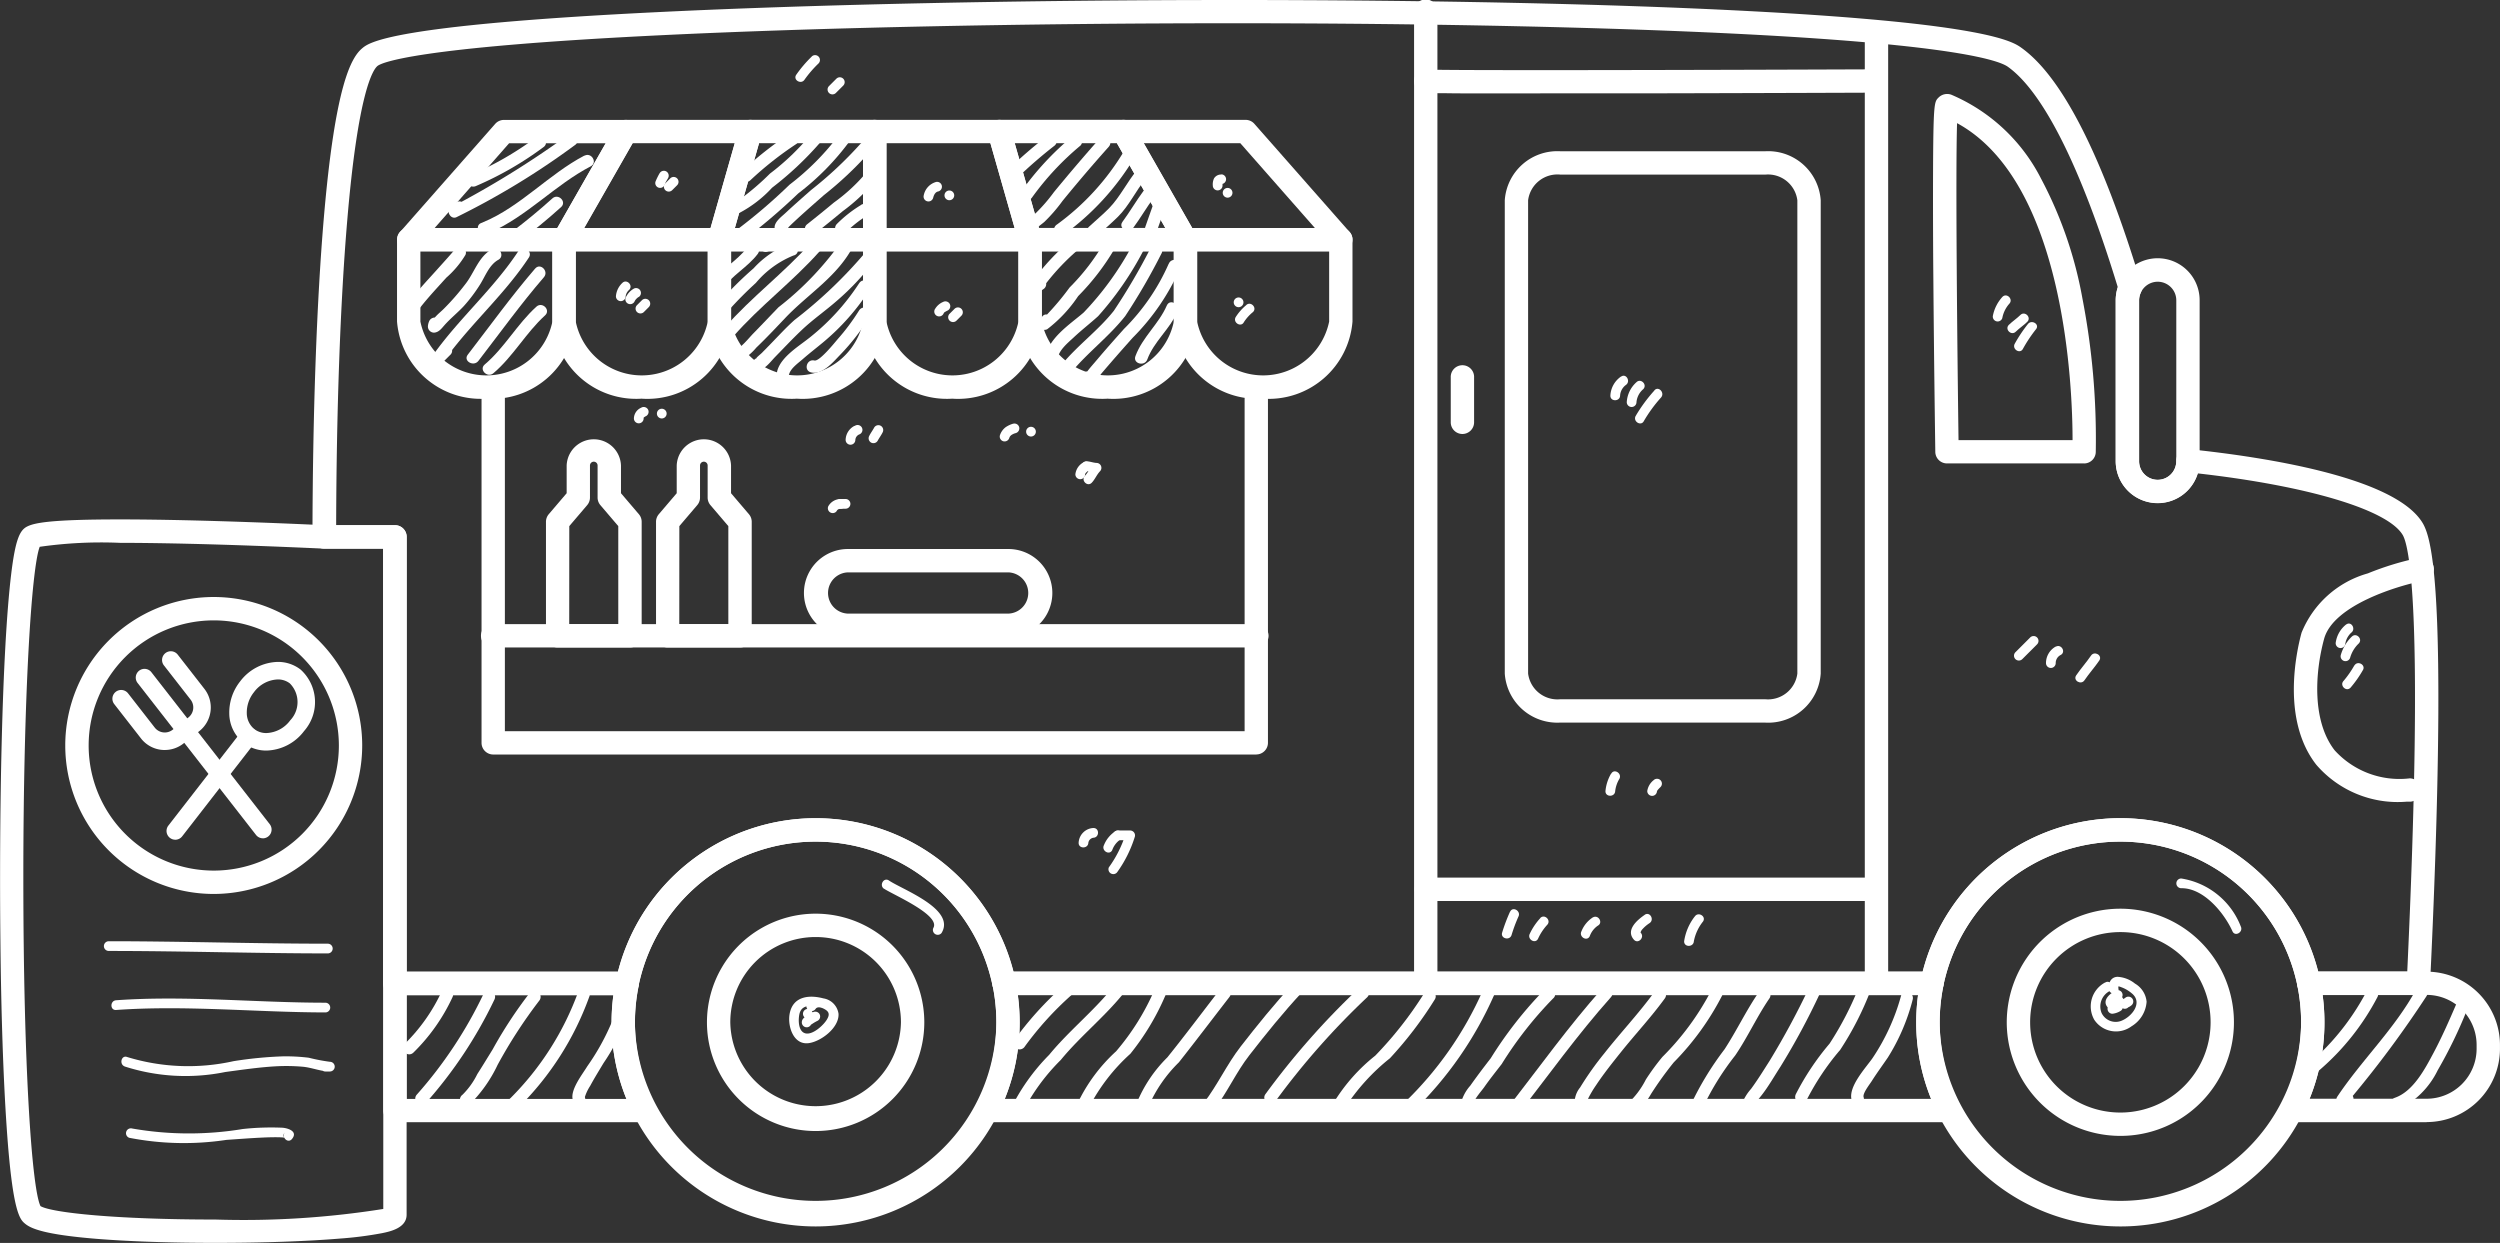 <svg xmlns="http://www.w3.org/2000/svg" width="90.522" height="45.004"><rect width="100%" height="100%" fill="#333333" stroke="none"/><defs><clipPath id="a"><path fill="#fff" d="M0 0h90.522v45.004H0z" data-name="Rectangle 372"/></clipPath></defs><g fill="#fff" clip-path="url(#a)" data-name="Group 237"><path d="M51.625 36.029a.423.423 0 0 1-.423-.423V.423a.423.423 0 1 1 .845 0v35.183a.423.423 0 0 1-.423.423" data-name="Path 4192"/><path d="M67.945 36.029a.423.423 0 0 1-.423-.423V1.192a.423.423 0 0 1 .846 0v34.414a.423.423 0 0 1-.423.423" data-name="Path 4193"/><path d="M63.914 26.164h-7.416a1.907 1.907 0 0 1-2.012-1.776V7.253a1.907 1.907 0 0 1 2.012-1.776h7.416a1.907 1.907 0 0 1 2.012 1.776v17.136a1.907 1.907 0 0 1-2.012 1.776M56.498 6.322a1.07 1.07 0 0 0-1.167.93v17.137a1.07 1.07 0 0 0 1.167.93h7.416a1.07 1.07 0 0 0 1.166-.93V7.253a1.07 1.07 0 0 0-1.166-.93Z" data-name="Path 4194"/><path d="M70.582 40.633H35.727a.423.423 0 0 1-.376-.616 6.471 6.471 0 0 0 .726-3 6.6 6.6 0 0 0-.135-1.326.423.423 0 0 1 .414-.508h33.6a.423.423 0 0 1 .414.508 6.594 6.594 0 0 0-.135 1.326 6.471 6.471 0 0 0 .726 3 .423.423 0 0 1-.376.616m-34.2-.845h33.537a7.3 7.3 0 0 1-.537-2.766 7.457 7.457 0 0 1 .066-.989h-32.6a7.462 7.462 0 0 1 .066.989 7.3 7.3 0 0 1-.537 2.766" data-name="Path 4195"/><path d="M87.868 40.633h-4.9a.423.423 0 0 1-.376-.616 6.47 6.47 0 0 0 .727-3 6.606 6.606 0 0 0-.135-1.326.422.422 0 0 1 .414-.508h4.268a2.658 2.658 0 0 1 2.655 2.655v.136a2.658 2.658 0 0 1-2.655 2.655m-4.238-.845h4.238a1.812 1.812 0 0 0 1.809-1.81v-.141a1.811 1.811 0 0 0-1.809-1.809h-3.768a7.453 7.453 0 0 1 .066.989 7.306 7.306 0 0 1-.536 2.766" data-name="Path 4196"/><path d="M76.776 44.408a7.391 7.391 0 1 1 6.57-4.007 7.367 7.367 0 0 1-6.57 4.007m0-13.934a6.538 6.538 0 0 0-6.544 6.544 6.545 6.545 0 0 0 13.089 0 6.538 6.538 0 0 0-6.544-6.544" data-name="Path 4197"/><path d="M76.776 41.129a4.113 4.113 0 1 1 3.656-2.23 4.1 4.1 0 0 1-3.656 2.23m0-7.379a3.263 3.263 0 0 0-3.267 3.267 3.267 3.267 0 0 0 6.534 0 3.263 3.263 0 0 0-3.267-3.267" data-name="Path 4198"/><path d="M29.533 44.408a7.391 7.391 0 0 1-7.39-7.39 7.39 7.39 0 1 1 14.78 0 7.391 7.391 0 0 1-7.39 7.39m0-13.934a6.538 6.538 0 0 0-6.544 6.544 6.545 6.545 0 0 0 13.089 0 6.538 6.538 0 0 0-6.544-6.544" data-name="Path 4199"/><path d="M29.533 40.953a3.936 3.936 0 0 1-3.935-3.935 3.935 3.935 0 1 1 7.87 0 3.936 3.936 0 0 1-3.935 3.935m0-7.024a3.087 3.087 0 0 0-3.09 3.09 3.09 3.09 0 0 0 6.179 0 3.086 3.086 0 0 0-3.089-3.09" data-name="Path 4200"/><path d="M45.489 27.32h-27.63a.423.423 0 0 1-.423-.423V14.319a.423.423 0 0 1 .845 0v12.156h26.785V14.439a.423.423 0 0 1 .845 0v12.456a.423.423 0 0 1-.423.423" data-name="Path 4201"/><path d="M17.611 14.435a3.042 3.042 0 0 1-3.235-2.792V8.678a.423.423 0 0 1 .423-.423h5.625a.423.423 0 0 1 .423.423v2.966a3.042 3.042 0 0 1-3.235 2.792m-2.39-5.335v2.543a2.44 2.44 0 0 0 4.78 0V9.101Z" data-name="Path 4202"/><path d="M23.236 14.435a3.042 3.042 0 0 1-3.235-2.792V8.678a.423.423 0 0 1 .423-.423h5.625a.423.423 0 0 1 .423.423v2.966a3.042 3.042 0 0 1-3.235 2.792m-2.39-5.335v2.543a2.44 2.44 0 0 0 4.78 0V9.101Z" data-name="Path 4203"/><path d="M28.861 14.435a3.042 3.042 0 0 1-3.235-2.792V8.678a.423.423 0 0 1 .423-.423h5.625a.423.423 0 0 1 .423.423v2.966a3.042 3.042 0 0 1-3.235 2.792m-2.39-5.335v2.543a2.44 2.44 0 0 0 4.78 0V9.101Z" data-name="Path 4204"/><path d="M34.486 14.435a3.042 3.042 0 0 1-3.235-2.792V8.678a.423.423 0 0 1 .423-.423h5.625a.423.423 0 0 1 .423.423v2.966a3.042 3.042 0 0 1-3.235 2.792m-2.39-5.335v2.543a2.44 2.44 0 0 0 4.78 0V9.101Z" data-name="Path 4205"/><path d="M40.111 14.435a3.042 3.042 0 0 1-3.235-2.792V8.678a.423.423 0 0 1 .423-.423h5.625a.423.423 0 0 1 .423.423v2.966a3.042 3.042 0 0 1-3.235 2.792m-2.39-5.335v2.543a2.44 2.44 0 0 0 4.78 0V9.101Z" data-name="Path 4206"/><path d="M45.736 14.435a3.042 3.042 0 0 1-3.235-2.792V8.678a.423.423 0 0 1 .423-.423h5.625a.423.423 0 0 1 .423.423v2.966a3.042 3.042 0 0 1-3.235 2.792m-2.39-5.335v2.543a2.44 2.44 0 0 0 4.78 0V9.101Z" data-name="Path 4207"/><path d="M20.423 9.1h-5.621a.423.423 0 0 1-.317-.7l3.446-3.915a.423.423 0 0 1 .317-.143h4.414a.423.423 0 0 1 .367.632l-2.235 3.915a.423.423 0 0 1-.367.213m-4.69-.845h4.445l1.752-3.07h-3.5Z" data-name="Path 4208"/><path d="M26.048 9.1h-5.625a.423.423 0 0 1-.367-.632l2.235-3.915a.423.423 0 0 1 .367-.213h4.508a.423.423 0 0 1 .406.539l-1.118 3.915a.423.423 0 0 1-.406.307m-4.9-.845h4.578l.876-3.07h-3.7Z" data-name="Path 4209"/><path d="M31.673 9.1h-5.624a.423.423 0 0 1-.406-.539l1.118-3.915a.423.423 0 0 1 .406-.307h4.508a.423.423 0 0 1 .423.423v3.915a.423.423 0 0 1-.423.423m-5.065-.845h4.639v-3.07h-3.766Z" data-name="Path 4210"/><path d="M48.55 9.1h-5.627a.423.423 0 0 1-.367-.213l-2.235-3.915a.423.423 0 0 1 .367-.632h4.414a.422.422 0 0 1 .317.143l3.427 3.893a.423.423 0 0 1-.3.724m-5.381-.845h4.445l-2.7-3.07h-3.5Z" data-name="Path 4211"/><path d="M42.926 9.1h-5.627a.423.423 0 0 1-.406-.307l-1.118-3.915a.423.423 0 0 1 .406-.539h4.508a.423.423 0 0 1 .367.213l2.219 3.887a.423.423 0 0 1-.35.66m-5.308-.845h4.578l-1.753-3.07h-3.7Z" data-name="Path 4212"/><path d="M37.3 9.1h-5.627a.423.423 0 0 1-.423-.423V4.763a.423.423 0 0 1 .423-.423h4.508a.423.423 0 0 1 .406.307l1.108 3.882a.423.423 0 0 1-.4.572m-5.2-.845h4.642l-.876-3.07h-3.766Z" data-name="Path 4213"/><path d="M45.489 23.444h-27.63a.423.423 0 1 1 0-.845h27.63a.423.423 0 1 1 0 .845" data-name="Path 4214"/><path d="M87.127 29.029a3.892 3.892 0 0 1-3.258-1.34c-1.26-1.614-.727-4.065-.533-4.778a3.658 3.658 0 0 1 2.4-2.149 10.559 10.559 0 0 1 1.878-.57.423.423 0 1 1 .156.831c-.892.168-3.282.874-3.617 2.11-.345 1.272-.425 3 .383 4.036a3.169 3.169 0 0 0 2.72 1.014.423.423 0 0 1 .017.845h-.145" data-name="Path 4215"/><path d="M26.798 23.445h-2.621a.423.423 0 0 1-.423-.423v-4.128a.423.423 0 0 1 .1-.274l.649-.761v-1a.984.984 0 0 1 1.967 0v1l.649.761a.423.423 0 0 1 .1.274v4.128a.423.423 0 0 1-.423.423m-2.2-.845h1.776v-3.55l-.649-.761a.423.423 0 0 1-.1-.274v-1.16a.138.138 0 0 0-.276 0v1.16a.423.423 0 0 1-.1.274l-.649.761Z" data-name="Path 4216"/><path d="M22.813 23.445h-2.621a.423.423 0 0 1-.423-.423v-4.128a.423.423 0 0 1 .1-.274l.649-.761v-1a.984.984 0 0 1 1.967 0v1l.649.761a.423.423 0 0 1 .1.274v4.128a.423.423 0 0 1-.423.423m-2.2-.845h1.776v-3.55l-.649-.761a.423.423 0 0 1-.1-.274v-1.16a.138.138 0 0 0-.276 0v1.16a.423.423 0 0 1-.1.274l-.649.761Z" data-name="Path 4217"/><path d="M36.512 23.063h-5.81a1.592 1.592 0 0 1 0-3.184h5.81a1.592 1.592 0 0 1 0 3.184m-5.81-2.338a.747.747 0 0 0 0 1.493h5.81a.747.747 0 0 0 0-1.493Z" data-name="Path 4218"/><path d="M75.461 16.78h-4.963a.423.423 0 0 1-.423-.416c0-.031-.046-3.125-.07-6.2a315.67 315.67 0 0 1-.01-4.306c.014-2.144.049-2.179.2-2.328a.439.439 0 0 1 .461-.1A6.506 6.506 0 0 1 73.9 6.461a14.791 14.791 0 0 1 1.5 4.335 26.685 26.685 0 0 1 .485 5.578.423.423 0 0 1-.422.407m-4.547-.845h4.129c0-1.836-.253-9.337-4.182-11.477-.055 1.782 0 7.539.053 11.477" data-name="Path 4219"/><path d="M7.74 32.369a5.376 5.376 0 1 1 5.375-5.376 5.382 5.382 0 0 1-5.375 5.376m0-9.906a4.53 4.53 0 1 0 4.53 4.53 4.535 4.535 0 0 0-4.53-4.53" data-name="Path 4220"/><path d="M55.775 3.383h-1.623c-.791 0-1.405 0-1.825-.008-.224 0-.4 0-.522-.008-.235-.006-.353-.009-.478-.133a.423.423 0 0 1 .374-.716c.634.039 9.834.017 15.932-.007a.423.423 0 0 1 0 .845c-.04 0-4.033.016-7.982.024h-3.879m-4.046-.86a.423.423 0 0 1 .318.41.422.422 0 0 0-.318-.41" data-name="Path 4221"/><path d="M67.945 32.623h-16.32a.423.423 0 0 1 0-.845h16.32a.423.423 0 0 1 0 .845" data-name="Path 4222"/><path d="M52.953 15.714a.423.423 0 0 1-.423-.423v-1.623a.423.423 0 1 1 .845 0v1.623a.423.423 0 0 1-.423.423" data-name="Path 4223"/><path d="M5.968 27.157a1.108 1.108 0 0 1-.137-.008 1.087 1.087 0 0 1-.728-.414l-.966-1.24a.317.317 0 0 1 .5-.39l.966 1.24a.46.46 0 0 0 .646.08l.572-.446a.46.46 0 0 0 .08-.646l-.966-1.24a.317.317 0 1 1 .5-.39l.966 1.24a1.094 1.094 0 0 1-.191 1.536l-.572.446a1.086 1.086 0 0 1-.67.231" data-name="Path 4224"/><path d="M9.52 30.354a.316.316 0 0 1-.25-.122L4.99 24.74a.317.317 0 1 1 .5-.389l4.277 5.492a.317.317 0 0 1-.25.512" data-name="Path 4225"/><path d="M6.346 30.405a.317.317 0 0 1-.25-.511l2.669-3.438a.317.317 0 0 1 .5.389l-2.669 3.438a.316.316 0 0 1-.251.123" data-name="Path 4226"/><path d="M9.647 27.177a1.333 1.333 0 0 1-.826-.277 1.37 1.37 0 0 1-.519-1.052 1.812 1.812 0 0 1 .393-1.175 1.76 1.76 0 0 1 1.363-.706 1.332 1.332 0 0 1 .826.277 1.587 1.587 0 0 1 .126 2.227 1.76 1.76 0 0 1-1.363.706m.411-2.575a1.123 1.123 0 0 0-.862.461 1.177 1.177 0 0 0-.26.761.747.747 0 0 0 .274.576.7.7 0 0 0 .437.143 1.124 1.124 0 0 0 .862-.461.959.959 0 0 0-.014-1.337.7.7 0 0 0-.437-.143" data-name="Path 4227"/><path d="M3.938 34.433c2.644 0 5.288.088 7.932.089a.176.176 0 0 0 0-.352c-2.644 0-5.288-.088-7.932-.089a.176.176 0 0 0 0 .352" data-name="Path 4228"/><path d="M4.205 36.57c2.524-.179 5.05.084 7.576.089a.176.176 0 0 0 0-.352c-2.525 0-5.051-.268-7.576-.089-.225.016-.227.368 0 .352" data-name="Path 4229"/><path d="M4.515 38.616a7.194 7.194 0 0 0 3.643.2c.62-.083 1.239-.175 1.865-.208a6.862 6.862 0 0 1 .927.016c.331.027.668.174.994.174a.176.176 0 0 0 0-.352h-.164a.176.176 0 0 0 0 .352h.163a.176.176 0 0 0 0-.352 6.679 6.679 0 0 1-.764-.147 6.849 6.849 0 0 0-.926-.05 14.38 14.38 0 0 0-1.794.174 7.541 7.541 0 0 1-3.852-.149c-.212-.083-.3.258-.094.34" data-name="Path 4230"/><path d="M4.694 41.201a10.321 10.321 0 0 0 3.505.073c.416-.028.832-.061 1.248-.081.193-.01.386-.016.579-.015q.12 0 .24.011c.219.018-.137.034.054-.193-.145.173.1.423.249.249.231-.274-.128-.394-.345-.412a9.59 9.59 0 0 0-1.432.047 11.942 11.942 0 0 1-4.006-.018.176.176 0 0 0-.094.34" data-name="Path 4231"/><path d="M16 35.883a6.463 6.463 0 0 1-1.347 1.916c-.209.2.107.512.315.315a6.8 6.8 0 0 0 1.416-2.006c.124-.258-.261-.484-.385-.225" data-name="Path 4232"/><path d="M17.516 35.972a15.576 15.576 0 0 1-2.416 3.654c-.2.21.118.525.315.315a15.968 15.968 0 0 0 2.486-3.744c.129-.256-.255-.481-.385-.225" data-name="Path 4233"/><path d="M19.2 35.927a15.964 15.964 0 0 0-1.362 2.071c-.185.3-.367.6-.555.893a2.761 2.761 0 0 1-.533.745c-.23.167-.008.555.225.385a5.031 5.031 0 0 0 1.043-1.464 17.672 17.672 0 0 1 1.5-2.314c.187-.216-.127-.533-.315-.315" data-name="Path 4234"/><path d="M20.947 35.883a10.514 10.514 0 0 1-2.461 3.877c-.224.18.094.494.315.315a10.762 10.762 0 0 0 2.53-3.967c.12-.259-.264-.485-.385-.225" data-name="Path 4235"/><path d="M22.173 36.961a8.442 8.442 0 0 1-.911 1.652c-.164.275-.645.873-.515 1.229.1.268.528.152.43-.119a1.64 1.64 0 0 1 .193-.405c.152-.282.322-.556.487-.831a6.937 6.937 0 0 0 .746-1.409c.087-.275-.343-.391-.43-.118" data-name="Path 4236"/><path d="M38.496 35.704a12.073 12.073 0 0 0-1.773 1.962.223.223 0 0 0 .385.225 11.612 11.612 0 0 1 1.7-1.871c.2-.21-.119-.526-.315-.315" data-name="Path 4237"/><path d="M40.466 35.526c-.729.981-1.705 1.728-2.477 2.668a7.412 7.412 0 0 0-1.422 2.019c-.1.272.336.388.43.118a7.366 7.366 0 0 1 1.413-1.952c.761-.928 1.72-1.66 2.441-2.63.172-.231-.215-.453-.385-.225" data-name="Path 4238"/><path d="M41.803 35.839a8.754 8.754 0 0 1-1.391 2.228 6.09 6.09 0 0 0-1.394 1.881c-.1.271.334.387.43.118a6.819 6.819 0 0 1 1.481-1.91 8.973 8.973 0 0 0 1.26-2.093c.123-.258-.262-.484-.385-.225" data-name="Path 4239"/><path d="M44.2 35.793c-.645.832-1.273 1.675-1.933 2.495a4.977 4.977 0 0 0-1.11 1.659.223.223 0 0 0 .43.118 5.017 5.017 0 0 1 1.1-1.6c.617-.782 1.217-1.575 1.827-2.362.174-.224-.139-.542-.315-.315" data-name="Path 4240"/><path d="M46.829 35.615c-.676.725-1.3 1.5-1.906 2.279-.5.645-.841 1.4-1.337 2.044-.175.228.213.45.385.225.473-.617.788-1.339 1.267-1.954.609-.782 1.23-1.554 1.906-2.279.2-.21-.118-.526-.315-.315" data-name="Path 4241"/><path d="M49.191 35.793a27.935 27.935 0 0 0-3.377 3.833c-.155.243.231.466.385.225a27.322 27.322 0 0 1 3.307-3.743c.2-.21-.119-.526-.315-.315" data-name="Path 4242"/><path d="M51.563 35.972a13.6 13.6 0 0 1-1.769 2.254 6.482 6.482 0 0 0-1.484 1.668c-.12.259.264.485.385.225a7.51 7.51 0 0 1 1.632-1.8 13.89 13.89 0 0 0 1.622-2.125c.158-.241-.228-.464-.385-.225" data-name="Path 4243"/><path d="M53.679 35.892a12.814 12.814 0 0 1-2.839 4.046c-.2.209.118.525.315.315a13.356 13.356 0 0 0 2.954-4.243c.1-.27-.331-.386-.43-.118" data-name="Path 4244"/><path d="M55.92 35.838a14.545 14.545 0 0 0-1.943 2.481c-.253.326-.5.652-.74.992a1.517 1.517 0 0 0-.369.785.223.223 0 0 0 .446 0c-.006-.226.3-.553.424-.726.2-.287.421-.563.636-.841a13.8 13.8 0 0 1 1.861-2.375c.221-.185-.1-.5-.315-.315" data-name="Path 4245"/><path d="M58.014 35.793c-1.21 1.36-2.272 2.841-3.387 4.278-.174.224.139.542.315.315 1.115-1.437 2.176-2.919 3.387-4.278.191-.214-.124-.53-.315-.315" data-name="Path 4246"/><path d="M59.896 35.927c-.56.771-1.223 1.471-1.812 2.221a11.2 11.2 0 0 0-.87 1.228.881.881 0 0 0-.17.787c.121.261.5.034.385-.225.03.064.054-.113.083-.175a3.944 3.944 0 0 1 .281-.471c.28-.423.6-.822.916-1.217.517-.644 1.086-1.254 1.572-1.923.17-.233-.217-.455-.385-.225" data-name="Path 4247"/><path d="M61.924 35.936a9.668 9.668 0 0 1-1.729 2.332 8.384 8.384 0 0 0-.6.819 3.058 3.058 0 0 1-.687.9c-.236.16-.014.546.225.385a2.61 2.61 0 0 0 .648-.76 12.7 12.7 0 0 1 .823-1.144 9.8 9.8 0 0 0 1.751-2.418c.111-.265-.321-.38-.43-.118" data-name="Path 4248"/><path d="M63.682 35.928c-.456.663-.8 1.393-1.238 2.065a11.145 11.145 0 0 0-1.28 2.132c-.1.269.329.385.43.119a9.807 9.807 0 0 1 1.235-2.026c.453-.664.782-1.4 1.238-2.065.163-.237-.223-.46-.385-.225" data-name="Path 4249"/><path d="M65.51 35.749a28.637 28.637 0 0 1-1.426 2.648c-.219.345-.438.7-.681 1.031a1.734 1.734 0 0 0-.317.511.225.225 0 0 0 .274.274.378.378 0 0 0 .183-.138.215.215 0 0 0 .056-.178c.06-.087.136-.175.187-.24.252-.321.46-.692.683-1.035a25.68 25.68 0 0 0 1.426-2.648c.128-.256-.257-.482-.385-.225" data-name="Path 4250"/><path d="M67.338 35.66a11.539 11.539 0 0 1-1.092 2.129 9.5 9.5 0 0 0-1.225 1.837c-.112.261.272.488.385.225a9.218 9.218 0 0 1 1.225-1.837 11.127 11.127 0 0 0 1.092-2.129c.119-.259-.265-.486-.385-.225" data-name="Path 4251"/><path d="M68.831 36.07a7.65 7.65 0 0 1-1.03 2.245c-.245.352-.9 1.045-.752 1.527.085.274.515.157.43-.119-.041-.134.222-.463.293-.576.185-.292.39-.571.585-.856a7.366 7.366 0 0 0 .9-2.1.223.223 0 0 0-.43-.118" data-name="Path 4252"/><path d="M85.698 35.883a8.909 8.909 0 0 1-1.776 2.346.216.216 0 0 0-.106.06l-.134.134c-.174.174.065.507.27.35l.045-.035.006-.006a8.946 8.946 0 0 0 2.079-2.624.223.223 0 0 0-.385-.225" data-name="Path 4253"/><path d="M87.477 35.839c-.773 1.419-1.96 2.539-2.852 3.877a.224.224 0 0 0 .133.327.548.548 0 0 0 .3-.045.218.218 0 0 0 .132-.316 38.58 38.58 0 0 0 2.675-3.619c.137-.252-.248-.477-.385-.225" data-name="Path 4254"/><path d="M88.951 36.328c-.258.6-.522 1.205-.831 1.786s-.735 1.4-1.4 1.633c-.269.094-.153.525.118.43a3.057 3.057 0 0 0 1.428-1.424 16.7 16.7 0 0 0 1.067-2.2c.112-.261-.272-.488-.385-.225" data-name="Path 4255"/><path d="M29.921 36.182c-.559-.18-1.215-.146-1.332.542-.074.437.141 1.127.7 1.046.449-.065 1.1-.561 1.073-1.061a.655.655 0 0 0-1.13-.356c-.13.187.175.363.3.178.088-.126.311-.012.4.059.118.1.076.214.009.326-.122.205-.513.568-.78.5s-.259-.505-.215-.7c.093-.416.582-.295.879-.2.217.07.309-.271.094-.34" data-name="Path 4256"/><path d="M29.429 36.646a1.9 1.9 0 0 0-.2.12c-.069.047-.178.117-.191.208a.18.18 0 0 0 .123.217.176.176 0 0 0 .217-.123c0-.007-.024.043-.03.051a.25.25 0 0 1 .03-.028c.032-.027-.032.023.006 0l.049-.033a1.8 1.8 0 0 1 .177-.1.177.177 0 0 0 .063-.241.179.179 0 0 0-.241-.063" data-name="Path 4257"/><path d="M29.251 36.884a.176.176 0 0 0 0-.352.176.176 0 0 0 0 .352" data-name="Path 4258"/><path d="M76.221 35.576a.98.98 0 0 0-.389 1.35.944.944 0 0 0 1.351.233 1.129 1.129 0 0 0 .543-.887.85.85 0 0 0-.422-.658 1.1 1.1 0 0 0-.629-.245c-.245.006-.343.233-.318.448s.378.225.352 0a.521.521 0 0 1-.007-.091c0-.05-.007-.007-.008-.006.037-.011.1.022.138.034a1.237 1.237 0 0 1 .354.211c.419.337.006.852-.381 1a.565.565 0 0 1-.708-.284.629.629 0 0 1 .3-.8c.189-.124.013-.429-.177-.3" data-name="Path 4259"/><path d="M76.577 35.888c-.211.108-.47.352-.259.589a.176.176 0 0 0 .249-.249.083.083 0 0 1 .02.035c0 .009-.006.068 0 .035-.009.022-.009.023 0 .005-.019.032.01-.009.014-.014a.6.6 0 0 1 .148-.1.176.176 0 1 0-.178-.3" data-name="Path 4260"/><path d="M76.586 36.094a1.048 1.048 0 0 0-.268.39.177.177 0 0 0 .17.223.721.721 0 0 0 .312-.113.176.176 0 0 0-.178-.3l-.095.053c-.032.018-.023.011-.008.006-.039.015.016 0-.031.007l.17.223a.263.263 0 0 1 .023-.05l.02-.033s.035-.047.018-.026a1.524 1.524 0 0 1 .116-.124.176.176 0 0 0-.249-.249" data-name="Path 4261"/><path d="M76.943 36.139c-.032.03.031-.019 0 0-.012.008-.026.014-.038.02a.4.4 0 0 0-.093.067.176.176 0 0 0 .249.249c.032-.03-.031.019 0 0 .012-.008.025-.014.038-.02a.4.4 0 0 0 .093-.067.176.176 0 0 0-.249-.249" data-name="Path 4262"/><path d="M78.983 32.161c.808-.009 1.549.889 1.853 1.562.094.207.4.027.3-.178a2.774 2.774 0 0 0-2.157-1.736.176.176 0 0 0 0 .352" data-name="Path 4263"/><path d="M32.014 32.181c.3.205 2.064.954 1.779 1.423a.176.176 0 0 0 .3.178c.526-.864-1.42-1.571-1.905-1.9-.188-.129-.364.176-.178.3" data-name="Path 4264"/><path d="M16.424 9.109c.032-.079.005-.028-.023.006-.055.065-.112.128-.168.192-.146.165-.294.328-.441.492-.294.327-.6.65-.87.995-.176.223.137.54.315.315.289-.366.612-.708.924-1.055a3.457 3.457 0 0 0 .693-.826c.109-.266-.323-.381-.43-.118" data-name="Path 4265"/><path d="M17.819 9.02c-.5.275-.643.863-.981 1.283a8.664 8.664 0 0 1-.767.877c-.1.1-.206.182-.3.287l-.03.031a.225.225 0 0 0-.209.151.52.52 0 0 0-.038.173.223.223 0 0 0 .223.223c.169-.011.266-.144.37-.263.219-.249.483-.458.708-.7a5.636 5.636 0 0 0 .584-.775c.194-.306.333-.715.665-.9.252-.139.027-.524-.225-.385" data-name="Path 4266"/><path d="M18.764 9.101c-.892 1.355-2.135 2.424-3.075 3.743-.15.211.175.445.35.27l.267-.267a.2.2 0 0 0 .064-.173c.893-1.144 1.977-2.13 2.779-3.348.158-.241-.228-.464-.385-.225" data-name="Path 4267"/><path d="M19.378 9.723c-.861 1-1.637 2.077-2.441 3.12-.176.228.212.449.385.225.781-1.013 1.536-2.061 2.372-3.03.187-.216-.127-.533-.315-.315" data-name="Path 4268"/><path d="M19.422 11.105c-.7.633-1.151 1.484-1.872 2.094-.219.186.1.5.315.315.72-.61 1.174-1.461 1.872-2.095.213-.194-.1-.508-.315-.315" data-name="Path 4269"/><path d="M19.378 5a11.6 11.6 0 0 1-2.361 1.347c-.257.128-.032.512.225.385a12.009 12.009 0 0 0 2.452-1.416c.221-.184-.1-.5-.315-.315" data-name="Path 4270"/><path d="M20.582 4.876a34.021 34.021 0 0 1-3.87 2.431.2.2 0 0 0-.186.02 1.391 1.391 0 0 0-.223.169c-.157.145.006.456.217.372a27.956 27.956 0 0 0 4.287-2.607c.244-.151.02-.537-.225-.385" data-name="Path 4271"/><path d="M21.161 5.633c-1.281.67-2.332 1.86-3.65 2.405l-.1.042c-.23.1-.062.5.172.407l.053-.023.1-.042h.005c1.348-.593 2.357-1.728 3.649-2.4.255-.133.029-.518-.225-.385" data-name="Path 4272"/><path d="M20.002 7.183q-.708.64-1.47 1.213c-.226.171 0 .558.225.385.538-.406 1.06-.83 1.56-1.283.214-.193-.1-.507-.315-.315" data-name="Path 4273"/><path d="M27.053 8.967c-.373.49-.945.776-1.292 1.292-.161.239.225.462.385.225.342-.509.921-.8 1.292-1.292.174-.229-.213-.451-.385-.225" data-name="Path 4274"/><path d="M28.002 8.856a.225.225 0 0 0-.223-.223.253.253 0 0 0-.267.267.225.225 0 0 0 .223.223.322.322 0 0 0 .267-.267" data-name="Path 4275"/><path d="M28.612 8.82a3.359 3.359 0 0 0-1.323.893 13.386 13.386 0 0 0-1.226 1.215c-.188.216.126.532.315.315a13.956 13.956 0 0 1 .992-1 3.49 3.49 0 0 1 1.36-.991c.281-.06.162-.489-.119-.43" data-name="Path 4276"/><path d="M29.36 8.788c-.972 1.094-2.158 1.973-3.119 3.075-.188.215.126.532.315.315.962-1.1 2.148-1.981 3.119-3.075.19-.214-.124-.53-.315-.315" data-name="Path 4277"/><path d="M30.528 8.655a11.123 11.123 0 0 1-2.341 2.472c-.3.313-.6.629-.9.936-.183.184-.462.559-.722.634a.223.223 0 0 0 .118.43 1.988 1.988 0 0 0 .7-.538c.365-.349.711-.719 1.059-1.085.84-.882 1.9-1.5 2.469-2.624.129-.256-.255-.482-.385-.225" data-name="Path 4278"/><path d="M31.33 9.145a16.669 16.669 0 0 1-2.561 2.441c-.284.254-.544.535-.809.809-.126.13-.251.26-.379.388-.046.046-.25.208-.173.182-.271.092-.154.523.118.43.216-.073.395-.321.547-.477.316-.323.625-.653.953-.964.4-.381.863-.7 1.281-1.067a9.276 9.276 0 0 0 1.407-1.517c.17-.232-.217-.454-.385-.225" data-name="Path 4279"/><path d="M31.107 10.259a8.265 8.265 0 0 1-1.764 1.944c-.392.32-1.06.705-1.2 1.229a.223.223 0 0 0 .43.119c.058-.218.332-.406.494-.548.236-.207.487-.4.728-.6a8.348 8.348 0 0 0 1.7-1.922c.155-.243-.23-.466-.385-.225" data-name="Path 4280"/><path d="M31.107 11.24a7.721 7.721 0 0 1-.763 1.026c-.137.16-.675.832-.857.788-.279-.067-.4.363-.118.43.407.1.8-.376 1.048-.632a8.038 8.038 0 0 0 1.075-1.386.223.223 0 0 0-.385-.225" data-name="Path 4281"/><path d="M28.603 4.831a13.107 13.107 0 0 0-1.739 1.372c-.205.2.11.516.315.315a12.445 12.445 0 0 1 1.648-1.3c.235-.163.012-.549-.225-.385" data-name="Path 4282"/><path d="M29.36 4.866a8.823 8.823 0 0 1-1.48 1.419 9.258 9.258 0 0 1-1.063.914.2.2 0 0 0-.13.038 1.09 1.09 0 0 0-.129.1.224.224 0 0 0 .217.372 4.393 4.393 0 0 0 1.18-.911 11.886 11.886 0 0 0 1.721-1.613c.177-.223-.136-.54-.315-.315" data-name="Path 4283"/><path d="M30.395 4.864a9.253 9.253 0 0 1-1.807 1.824 19.867 19.867 0 0 1-1.945 1.661.223.223 0 0 0 .225.385 22.444 22.444 0 0 0 2.036-1.731 9.319 9.319 0 0 0 1.877-1.914c.169-.234-.218-.456-.385-.225" data-name="Path 4284"/><path d="M31.142 5.223A14.12 14.12 0 0 1 29.37 6.88c-.316.278-.632.556-.94.843-.133.124-.382.305-.383.51a.223.223 0 0 0 .445 0c0 .134.008.046.089-.036.1-.1.21-.2.317-.3.307-.281.621-.555.933-.83a12.977 12.977 0 0 0 1.626-1.528c.177-.222-.136-.54-.315-.315" data-name="Path 4285"/><path d="M31.33 6.293a6.357 6.357 0 0 1-1.135 1.041q-.479.4-.969.786c-.226.178.092.491.315.315q.49-.386.969-.785a6.628 6.628 0 0 0 1.2-1.131c.168-.234-.219-.456-.385-.225" data-name="Path 4286"/><path d="M31.188 7.416a4.568 4.568 0 0 0-.892.7.223.223 0 0 0 .315.315 4.1 4.1 0 0 1 .8-.634.223.223 0 0 0-.225-.385" data-name="Path 4287"/><path d="M37.872 4.956a16.842 16.842 0 0 0-1.381 1.2c-.192.212.122.529.315.315a16.858 16.858 0 0 1 1.381-1.2c.215-.191-.1-.505-.315-.315" data-name="Path 4288"/><path d="M38.808 4.955a10.521 10.521 0 0 0-1.817 1.961.223.223 0 0 0 .385.225 10.13 10.13 0 0 1 1.748-1.871.223.223 0 0 0-.315-.315" data-name="Path 4289"/><path d="M39.832 5c-.569.639-1.131 1.3-1.674 1.961a6.019 6.019 0 0 1-.654.756 2.627 2.627 0 0 0-.326.281.223.223 0 0 0 .315.315l.068-.056a.22.22 0 0 0 .048-.057c.069-.058.145-.112.209-.168a5.773 5.773 0 0 0 .654-.756 57.715 57.715 0 0 1 1.674-1.961c.19-.214-.124-.53-.315-.315" data-name="Path 4290"/><path d="M40.689 5.49a8.954 8.954 0 0 1-2.416 2.638.223.223 0 0 0 .225.385 9.46 9.46 0 0 0 2.575-2.8c.172-.23-.215-.452-.385-.225" data-name="Path 4291"/><path d="M41.17 6.159c-.364.437-.611.969-1.008 1.377-.232.237-.488.447-.73.673-.211.2.105.511.315.315.242-.226.494-.44.73-.673.406-.4.644-.94 1.008-1.377.182-.219-.131-.536-.315-.315" data-name="Path 4292"/><path d="M41.402 6.917c-.267.362-.491.752-.758 1.114-.171.232.216.453.385.225.267-.362.491-.752.758-1.114.171-.232-.216-.453-.385-.225" data-name="Path 4293"/><path d="M41.736 7.46c-.085.254-.182.5-.267.758-.092.273.338.389.43.118.086-.254.182-.5.267-.757.092-.273-.338-.389-.43-.118" data-name="Path 4294"/><path d="M38.986 8.52a8.5 8.5 0 0 0-1.684 1.783c-.128.182.124.427.3.3.062-.042.117-.092.178-.134a.217.217 0 0 0 .1-.212 8.174 8.174 0 0 1 1.417-1.427c.226-.177-.092-.49-.315-.315" data-name="Path 4295"/><path d="M39.976 8.788a7.851 7.851 0 0 1-1.247 1.622 9.857 9.857 0 0 1-.817.978.177.177 0 0 0-.173.073 1.624 1.624 0 0 0-.121.16.224.224 0 0 0 .3.3 5.028 5.028 0 0 0 1.122-1.2 8.683 8.683 0 0 0 1.317-1.712c.128-.256-.256-.482-.385-.225" data-name="Path 4296"/><path d="M41.001 8.877a10.951 10.951 0 0 1-1.767 2.443c-.5.431-1.326.954-1.383 1.68-.023.287.423.284.446 0 .025-.313.378-.592.59-.791.282-.265.588-.5.875-.761a11.576 11.576 0 0 0 1.625-2.347c.16-.24-.226-.462-.385-.225" data-name="Path 4297"/><path d="M41.669 8.967a22.535 22.535 0 0 1-1.338 2.286c-.559.707-1.31 1.248-1.885 1.947-.181.22.133.537.315.315.608-.74 1.388-1.319 1.981-2.069a22.281 22.281 0 0 0 1.307-2.254c.151-.246-.234-.469-.385-.225" data-name="Path 4298"/><path d="M42.315 9.555a7.66 7.66 0 0 1-1.618 2.356c-.328.368-.655.734-.972 1.111-.092.109-.187.215-.277.325l-.079.1a.178.178 0 0 0-.15.115.508.508 0 0 0-.049.126.226.226 0 0 0 .274.274c.19-.044.336-.318.453-.456.367-.431.739-.854 1.116-1.276a8.22 8.22 0 0 0 1.733-2.552c.1-.27-.331-.386-.43-.118" data-name="Path 4299"/><path d="M42.249 11.061c-.29.671-.882 1.144-1.137 1.836-.1.27.331.386.43.119.239-.649.818-1.1 1.092-1.729.113-.261-.271-.488-.385-.225" data-name="Path 4300"/><path d="M22.532 10.247a.737.737 0 0 0-.23.481.176.176 0 1 0 .352 0 .379.379 0 0 1 .127-.232c.158-.163-.091-.412-.249-.249" data-name="Path 4301"/><path d="M22.967 10.442a.7.7 0 0 0-.286.286.176.176 0 1 0 .3.178.566.566 0 0 1 .037-.06q-.019.024 0 0l.031-.033.022-.021s.043-.034.01-.01a.451.451 0 0 1 .06-.037.176.176 0 0 0-.178-.3" data-name="Path 4302"/><path d="m23.243 10.871-.178.178a.176.176 0 0 0 .249.249l.178-.178a.176.176 0 1 0-.249-.249" data-name="Path 4303"/><path d="M23.884 6.272a2.387 2.387 0 0 0-.151.309.177.177 0 0 0 .123.217.179.179 0 0 0 .217-.123c0-.006.029-.073.016-.044a.803.803 0 0 1 .034-.065c.022-.039.046-.077.067-.117a.179.179 0 0 0-.063-.241.177.177 0 0 0-.241.063" data-name="Path 4304"/><path d="m24.268 6.459-.178.178a.176.176 0 0 0 .249.249l.178-.178a.176.176 0 0 0-.249-.249" data-name="Path 4305"/><path d="M33.883 6.592a.627.627 0 0 0-.435.479.176.176 0 0 0 .34.094.969.969 0 0 1 .03-.094c-.01.027.014-.027.014-.026a.473.473 0 0 1 .029-.046c-.018.026.018-.017.018-.018.036-.037-.023.013.019-.016a.177.177 0 0 1 .079-.034.176.176 0 0 0-.094-.34" data-name="Path 4306"/><path d="M34.375 7.25a.176.176 0 0 0 0-.352.176.176 0 0 0 0 .352" data-name="Path 4307"/><path d="M34.153 10.931a.61.61 0 0 0-.286.241.176.176 0 1 0 .3.178l.013-.023c.022-.037-.024.027 0-.005l.019-.018c.032-.03-.031.021.006 0a.947.947 0 0 1 .117-.065.177.177 0 0 0 .063-.241.179.179 0 0 0-.241-.063" data-name="Path 4308"/><path d="m34.562 11.183-.178.178a.176.176 0 1 0 .249.249l.178-.178a.176.176 0 1 0-.249-.249" data-name="Path 4309"/><path d="M44.224 6.319a.3.3 0 0 0-.266.141.52.52 0 0 0-.044.258.176.176 0 0 0 .352 0v-.101c0 .057 0 .017 0 0 .009-.031-.02.04-.005.013l-.019.023c.012-.012.006-.008-.018.012.025-.019-.044.014-.011 0s.012 0-.017 0h.023a.176.176 0 0 0 0-.352" data-name="Path 4310"/><path d="M44.45 7.157a.176.176 0 0 0 0-.352.176.176 0 0 0 0 .352" data-name="Path 4311"/><path d="M44.848 11.123a.176.176 0 0 0 0-.352.176.176 0 0 0 0 .352" data-name="Path 4312"/><path d="M45.124 11.049a1.845 1.845 0 0 0-.384.437c-.105.2.2.379.3.178a1.562 1.562 0 0 1 .329-.365c.162-.16-.087-.409-.249-.249" data-name="Path 4313"/><path d="M30.944 15.418a.587.587 0 0 0-.325.509.176.176 0 0 0 .352 0 .23.23 0 0 1 .15-.2.176.176 0 1 0-.178-.3" data-name="Path 4314"/><path d="M31.653 15.482c-.053.1-.125.194-.178.3a.179.179 0 0 0 .063.241.177.177 0 0 0 .241-.063c.053-.1.125-.194.178-.3a.179.179 0 0 0-.063-.241.177.177 0 0 0-.241.063" data-name="Path 4315"/><path d="M39.263 16.726a.56.56 0 0 0-.325.449.176.176 0 0 0 .352 0q0-.032 0 0 .01-.029 0-.006a.165.165 0 0 1 .035-.053.335.335 0 0 1 .115-.085.176.176 0 0 0-.178-.3" data-name="Path 4316"/><path d="M39.351 17.054c.12.005.235.054.356.059l-.124-.3c-.119.125-.18.292-.3.416-.156.165.093.414.249.249.119-.125.18-.292.3-.416a.178.178 0 0 0-.125-.3c-.12-.005-.235-.054-.356-.059-.227-.01-.226.343 0 .352" data-name="Path 4317"/><path d="M23.219 14.762a.435.435 0 0 0-.266.39.176.176 0 1 0 .352 0v-.025c0 .048 0 .014 0 0 .009-.037-.019.036 0 0 .005-.011.027-.038 0 0a.221.221 0 0 1 .023-.023c.029-.027-.033.023 0 0a.584.584 0 0 1 .07-.04.177.177 0 0 0 .063-.241.179.179 0 0 0-.241-.063" data-name="Path 4318"/><path d="M23.962 15.152a.176.176 0 0 0 0-.352.176.176 0 0 0 0 .352" data-name="Path 4319"/><path d="M30.439 18.069a.513.513 0 0 0-.449.265.176.176 0 0 0 .3.178c0-.007.04-.058.021-.036l.024-.024c-.024.023.014-.008.018-.011s.019-.01 0 0l.031-.01.032-.007c-.038.008.011 0 .018 0a.176.176 0 1 0 0-.352" data-name="Path 4320"/><path d="M30.438 18.42h.178a.176.176 0 0 0 0-.352h-.178a.176.176 0 0 0 0 .352" data-name="Path 4321"/><path d="M36.685 15.341a.954.954 0 0 0-.271.127.6.6 0 0 0-.208.293.177.177 0 0 0 .123.217.179.179 0 0 0 .217-.123.269.269 0 0 1 .031-.06c.027-.044-.02.02.015-.017 0 0 .042-.036.014-.015a.488.488 0 0 1 .174-.081.179.179 0 0 0 .123-.217.177.177 0 0 0-.217-.123" data-name="Path 4322"/><path d="M37.331 15.806a.176.176 0 0 0 0-.352.176.176 0 0 0 0 .352" data-name="Path 4323"/><path d="M58.694 13.635a.889.889 0 0 0-.384.687c-.007.227.345.227.352 0a.517.517 0 0 1 .21-.383c.184-.13.008-.436-.178-.3" data-name="Path 4324"/><path d="M59.251 13.842a1.053 1.053 0 0 0-.348.719.176.176 0 0 0 .352 0 .7.7 0 0 1 .245-.47c.159-.162-.09-.411-.249-.249" data-name="Path 4325"/><path d="M59.904 14.139a5.657 5.657 0 0 0-.681.927c-.1.2.2.38.3.178a5.207 5.207 0 0 1 .626-.856c.141-.175-.106-.426-.249-.249" data-name="Path 4326"/><path d="M72.504 10.751a1.419 1.419 0 0 0-.342.672.176.176 0 0 0 .339.094 1.077 1.077 0 0 1 .252-.517c.158-.163-.091-.413-.249-.249" data-name="Path 4327"/><path d="M73.155 11.406c-.131.128-.285.229-.416.356-.163.159.087.408.249.249.131-.128.285-.229.416-.357.163-.159-.086-.408-.249-.249" data-name="Path 4328"/><path d="M73.424 11.738a5.124 5.124 0 0 0-.475.713c-.1.2.2.38.3.178a5.147 5.147 0 0 1 .476-.713c.136-.182-.17-.357-.3-.178" data-name="Path 4329"/><path d="M84.955 22.608a1.02 1.02 0 0 0-.378.64.176.176 0 0 0 .339.094.7.7 0 0 1 .216-.43c.184-.13.008-.435-.178-.3" data-name="Path 4330"/><path d="M85.156 23.051a1.5 1.5 0 0 0-.4.672.176.176 0 0 0 .339.094 1.147 1.147 0 0 1 .311-.516c.16-.162-.09-.411-.249-.249" data-name="Path 4331"/><path d="M85.248 24.094a3.6 3.6 0 0 1-.388.558c-.158.163.091.413.249.249a4.064 4.064 0 0 0 .444-.63c.125-.19-.18-.367-.3-.178" data-name="Path 4332"/><path d="M23.339 40.633h-9.037a.423.423 0 0 1-.423-.423v-4.6a.423.423 0 0 1 .423-.423h8.411a.423.423 0 0 1 .414.508 6.591 6.591 0 0 0-.135 1.326 6.472 6.472 0 0 0 .726 3 .423.423 0 0 1-.376.616m-8.618-.845h7.959a7.3 7.3 0 0 1-.537-2.766 7.467 7.467 0 0 1 .066-.989h-7.488Z" data-name="Path 4333"/><path d="M87.568 36.029H83.6a.423.423 0 0 1-.414-.337 6.546 6.546 0 0 0-12.82 0 .423.423 0 0 1-.414.337h-33.6a.423.423 0 0 1-.414-.337 6.546 6.546 0 0 0-12.82 0 .423.423 0 0 1-.414.337h-8.411a.423.423 0 0 1-.423-.423v-15.74h-2.133a.423.423 0 0 1-.423-.423c.007-4.4.152-8.491.408-11.511.411-4.839.991-5.846 1.392-6.183.247-.208 1-.84 10.8-1.315C29.604.158 37.155 0 44.643 0c7.107 0 13.732.141 18.656.4 8.661.451 9.589 1.113 9.894 1.331 1.482 1.058 2.943 3.94 4.342 8.567a.423.423 0 0 1-.02.3.666.666 0 0 0-.062.28V16.7a.673.673 0 1 0 1.346 0v-.016a.423.423 0 0 1 .466-.42c2.729.284 7.457 1.009 8.456 2.674.256.427.593 1.6.568 6.882-.016 3.309-.171 7.158-.3 9.8a.423.423 0 0 1-.422.4m-3.631-.845h3.228c.123-2.616.264-6.236.279-9.366.025-5.1-.3-6.205-.447-6.443-.548-.912-3.44-1.776-7.42-2.225a1.518 1.518 0 0 1-2.969-.448v-5.819a1.5 1.5 0 0 1 .076-.473c-1.313-4.3-2.688-7.061-3.982-7.984-.31-.221-1.852-.779-9.447-1.175-4.909-.255-11.519-.4-18.612-.4-7.475 0-15.012.158-20.677.432-9.062.439-10.172 1.009-10.3 1.118-.156.131-.7.922-1.093 5.607-.246 2.9-.389 6.8-.4 11.018h2.132a.423.423 0 0 1 .423.423v15.74h7.652a7.392 7.392 0 0 1 14.32 0h32.923a7.392 7.392 0 0 1 14.32 0" data-name="Path 4334"/><path d="M7.8 45.003c-1.609 0-3.137-.052-4.3-.146-1.892-.153-2.378-.372-2.59-.547-.182-.15-.456-.376-.669-3.5-.119-1.738-.2-4.068-.226-6.737-.05-4.576.051-10.453.388-13.267.157-1.311.322-1.617.591-1.747s.858-.252 3.358-.252c3.03 0 7.166.2 7.4.21H14.3a.423.423 0 0 1 .423.423v24.544c0 .482-.6.608-.893.668a13.358 13.358 0 0 1-1.52.195c-1.193.1-2.836.156-4.509.156m-6.33-1.329c.41.237 2.729.484 6.33.484a32.2 32.2 0 0 0 6.077-.383v-23.91h-2.156c-.043 0-4.289-.209-7.373-.209a15.75 15.75 0 0 0-2.911.143c-.294.757-.59 5.3-.593 11.918 0 7.013.316 11.356.623 11.958" data-name="Path 4335"/><path d="M78.125 18.22a1.52 1.52 0 0 1-1.518-1.518v-5.828a1.506 1.506 0 0 1 .139-.633 1.518 1.518 0 0 1 2.9.633v5.828a1.52 1.52 0 0 1-1.518 1.518m0-8.019a.675.675 0 0 0-.611.393.668.668 0 0 0-.062.28v5.828a.673.673 0 1 0 1.346 0v-5.828a.674.674 0 0 0-.673-.673" data-name="Path 4336"/><path d="M58.332 28.019a1.52 1.52 0 0 0-.2.624c-.008.227.344.226.352 0a1.116 1.116 0 0 1 .154-.446c.1-.2-.2-.381-.3-.178" data-name="Path 4337"/><path d="M59.875 28.25a.62.62 0 0 0-.23.392.176.176 0 0 0 .352 0c0 .049.011-.022-.005.015 0-.006.034-.055.021-.039a1.29 1.29 0 0 1 .111-.119.176.176 0 0 0-.249-.249" data-name="Path 4338"/><path d="M54.677 33.01a6.253 6.253 0 0 0-.285.755c-.072.216.268.308.339.094a5.614 5.614 0 0 1 .25-.671c.1-.2-.205-.382-.3-.178" data-name="Path 4339"/><path d="M55.775 33.242a2.213 2.213 0 0 0-.384.57c-.1.2.2.381.3.178a1.915 1.915 0 0 1 .329-.5c.159-.163-.09-.412-.249-.249" data-name="Path 4340"/><path d="M57.682 33.213a1.07 1.07 0 0 0-.42.509c-.1.2.2.381.3.178a.784.784 0 0 1 .293-.382c.2-.107.023-.411-.178-.3" data-name="Path 4341"/><path d="M59.554 33.125c-.277.189-.7.553-.392.9.15.171.4-.079.249-.249-.013-.015-.01 0 0-.039a.308.308 0 0 1 .067-.1 1.273 1.273 0 0 1 .251-.212c.186-.127.01-.432-.178-.3" data-name="Path 4342"/><path d="M61.362 33.188a1.93 1.93 0 0 0-.381.891c-.011.227.341.226.352 0a1.64 1.64 0 0 1 .332-.713c.125-.191-.18-.367-.3-.178" data-name="Path 4343"/><path d="m73.511 23.082-.535.535a.176.176 0 0 0 .249.249l.535-.535a.176.176 0 0 0-.249-.249" data-name="Path 4344"/><path d="M74.438 23.41a.681.681 0 0 0-.355.6.176.176 0 0 0 .352 0 .325.325 0 0 1 .18-.294c.2-.107.022-.411-.178-.3" data-name="Path 4345"/><path d="M75.712 23.74c-.167.246-.368.467-.535.713-.128.188.177.364.3.178.167-.246.367-.467.535-.713.128-.188-.177-.364-.3-.178" data-name="Path 4346"/><path d="M39.589 29.981a.562.562 0 0 0-.533.533c-.008.227.344.226.352 0a.218.218 0 0 1 .18-.18c.227-.008.227-.361 0-.352" data-name="Path 4347"/><path d="M40.392 30.095a1.07 1.07 0 0 0-.42.509c-.1.2.2.381.3.178a.785.785 0 0 1 .293-.383c.2-.107.023-.411-.178-.3" data-name="Path 4348"/><path d="M40.481 30.423h.445l-.17-.223a4.178 4.178 0 0 1-.606 1.206.176.176 0 0 0 .3.178 4.464 4.464 0 0 0 .642-1.29.178.178 0 0 0-.17-.223h-.445a.176.176 0 0 0 0 .352" data-name="Path 4349"/><path d="M29.393 2.047a4.56 4.56 0 0 0-.562.66c-.128.189.177.365.3.178a4.089 4.089 0 0 1 .507-.588.176.176 0 0 0-.249-.249" data-name="Path 4350"/><path d="m30.284 2.85-.267.267a.176.176 0 1 0 .249.249l.267-.267a.176.176 0 0 0-.249-.249" data-name="Path 4351"/></g></svg>